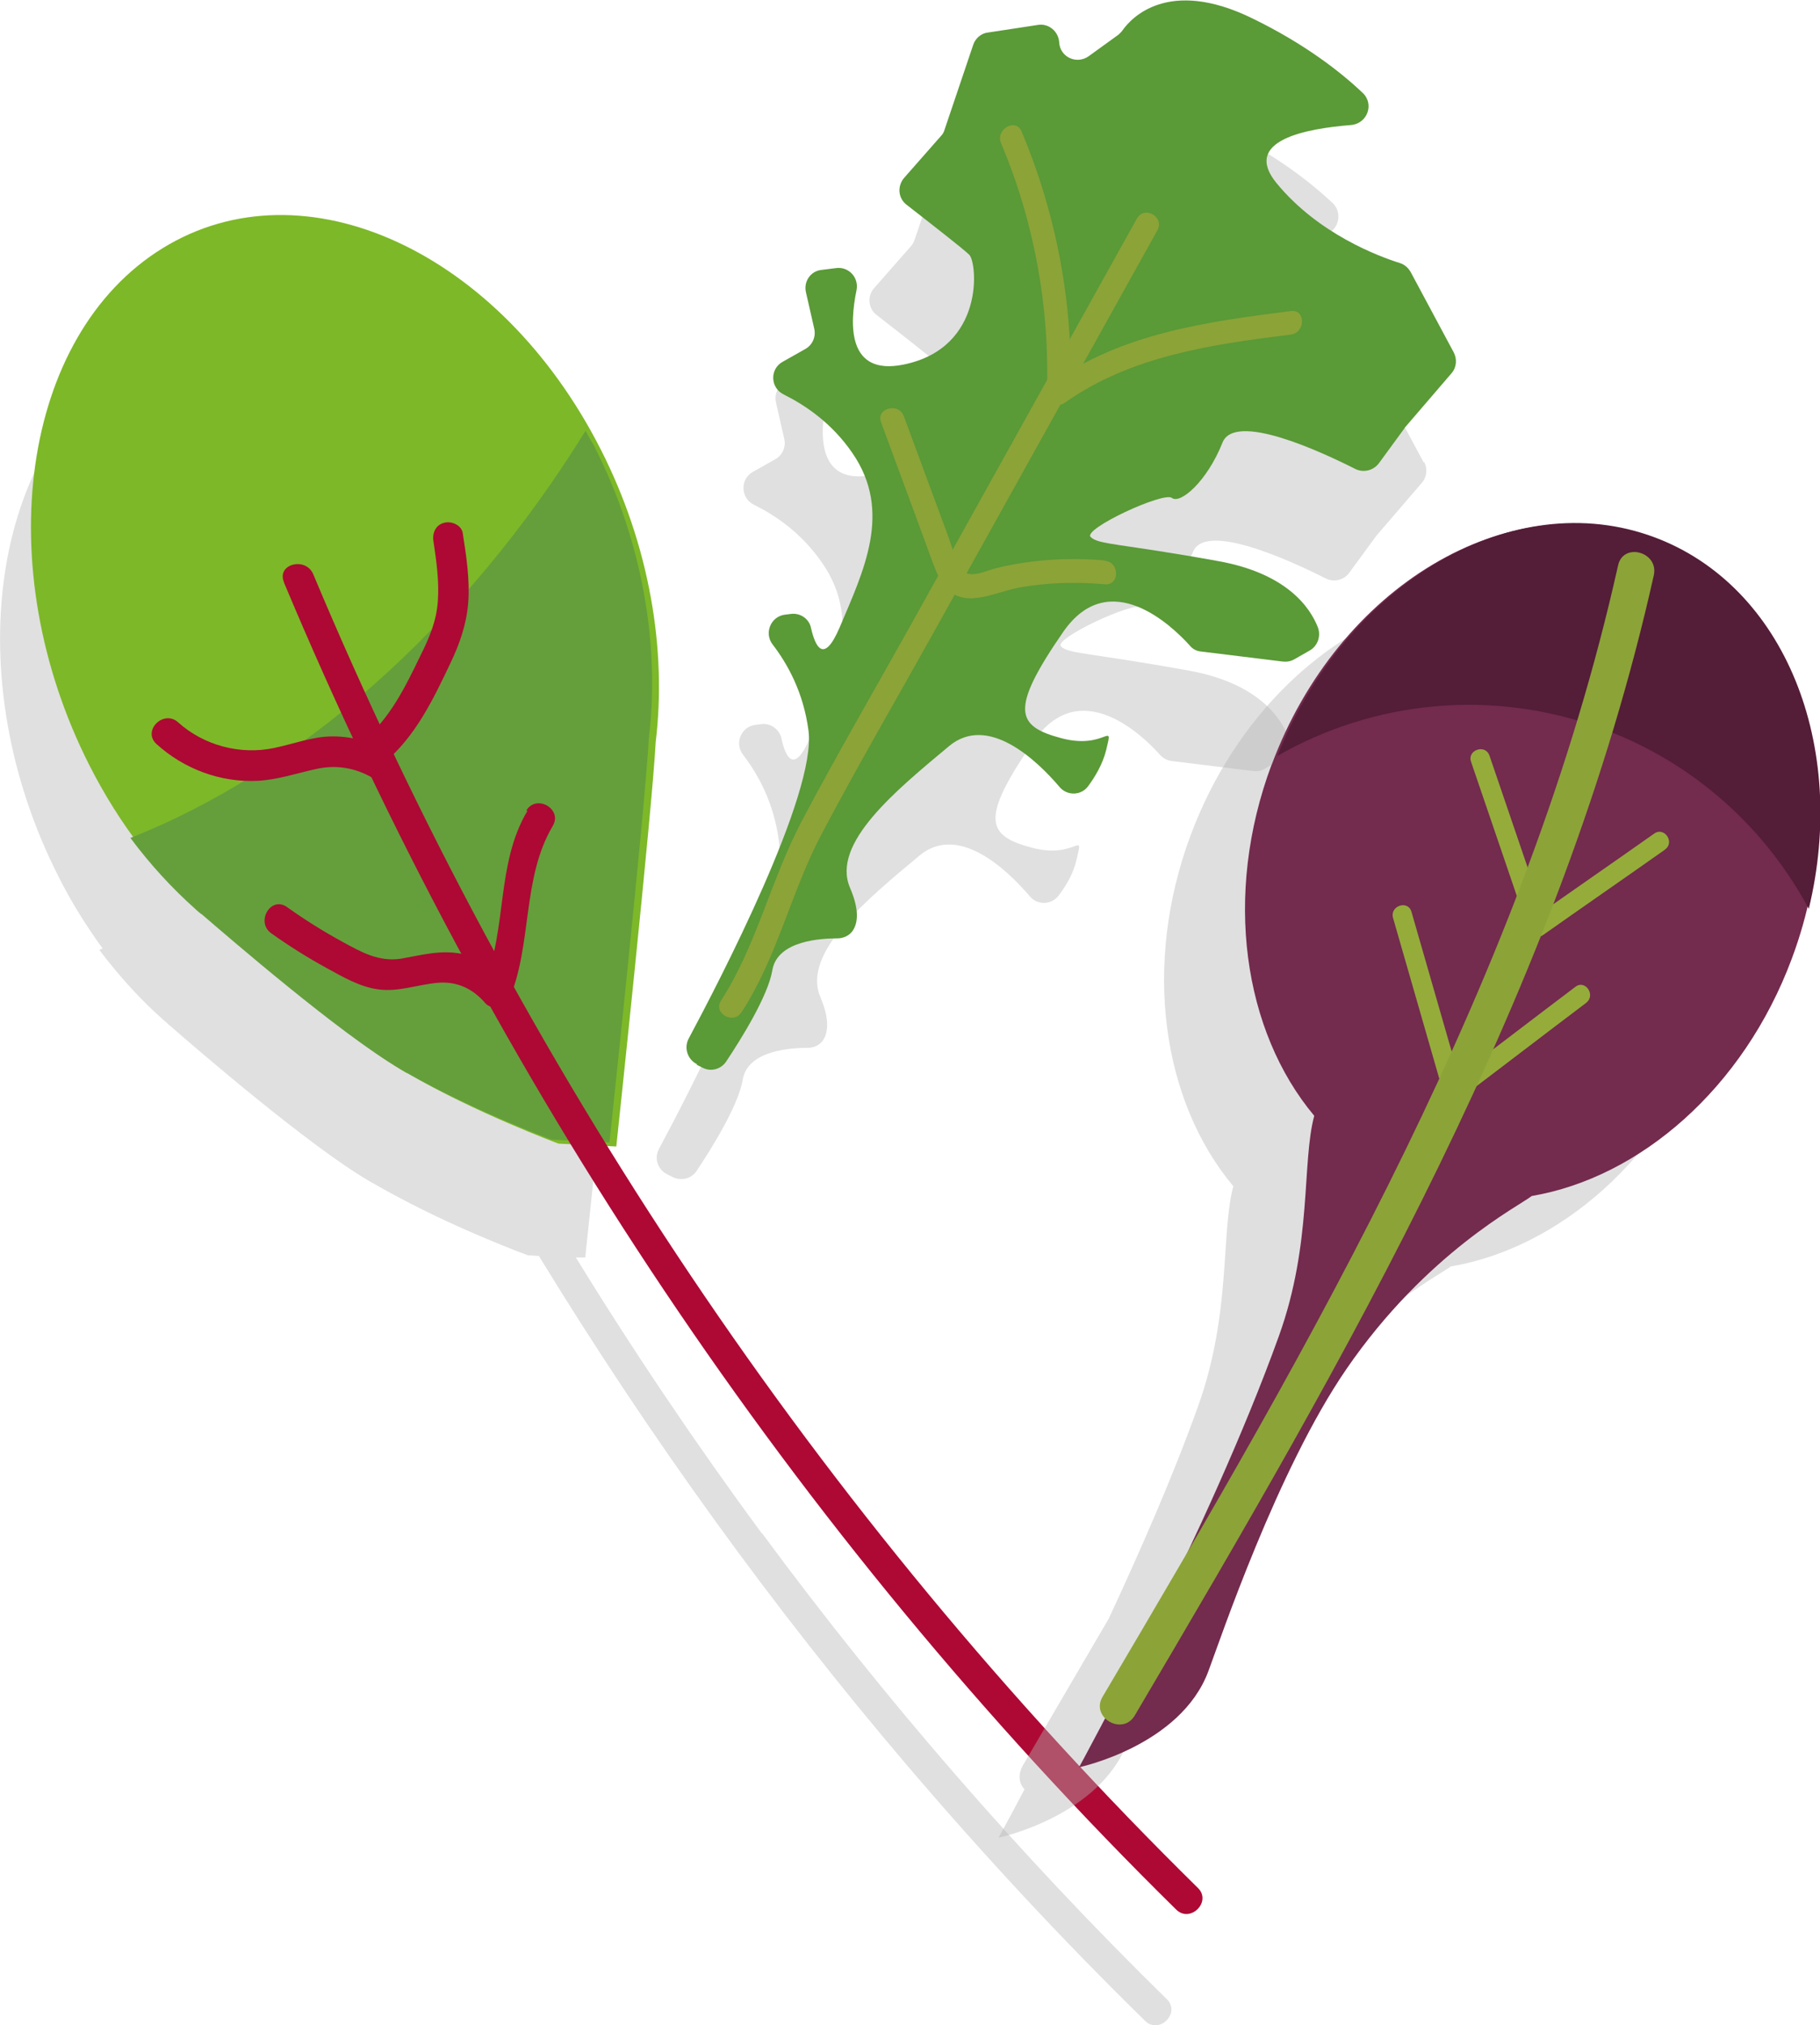 <?xml version="1.0" encoding="UTF-8"?>
<svg xmlns="http://www.w3.org/2000/svg" viewBox="0 0 50.38 56.05">
  <defs>
    <style>
      .cls-1 {
        fill: #ad0934;
      }

      .cls-1, .cls-2, .cls-3, .cls-4, .cls-5, .cls-6, .cls-7, .cls-8, .cls-9, .cls-10 {
        stroke-width: 0px;
      }

      .cls-2 {
        fill: #732b4e;
      }

      .cls-3 {
        fill: #7db828;
      }

      .cls-4 {
        fill: #5a9a37;
      }

      .cls-5 {
        fill: #541d38;
      }

      .cls-6 {
        fill: #649f3c;
      }

      .cls-7, .cls-9 {
        fill: #b5b4b4;
      }

      .cls-7, .cls-11 {
        mix-blend-mode: multiply;
        opacity: .42;
      }

      .cls-8 {
        fill: #95ac3b;
      }

      .cls-12 {
        isolation: isolate;
      }

      .cls-10 {
        fill: #8ca338;
      }
    </style>
  </defs>
  <g class="cls-12">
    <g id="Calque_1" data-name="Calque 1">
      <g>
        <g>
          <g class="cls-11">
            <path class="cls-9" d="M39.41,12.8l-1.19-2.22c-.06-.12-.17-.21-.3-.25-.57-.18-2.26-.8-3.42-2.22-.95-1.16.82-1.5,2.07-1.6.45-.03.64-.58.32-.89-.62-.58-1.61-1.36-3.05-2.06-2.36-1.14-3.37.02-3.59.32-.03.05-.07.09-.12.13l-.83.6c-.33.24-.79.02-.81-.39-.02-.3-.29-.52-.59-.48l-1.38.21c-.19.03-.35.16-.41.34l-.79,2.34c-.02.07-.06.13-.1.18l-1.02,1.16c-.2.22-.17.57.07.75.59.46,1.58,1.23,1.73,1.38.22.21.45,2.59-1.82,3.04-1.57.32-1.5-1.14-1.3-2.06.07-.34-.22-.65-.57-.61l-.4.05c-.3.04-.5.33-.43.62l.23,1.01c.05.22-.05.45-.25.56l-.62.35c-.36.2-.34.73.03.91.59.29,1.32.78,1.89,1.61,1.13,1.63.32,3.28-.34,4.84-.45,1.06-.69.49-.79.01-.06-.25-.3-.42-.55-.39l-.16.02c-.4.04-.6.51-.35.83.4.52.85,1.31.99,2.38.23,1.75-2.47,6.94-3.32,8.53-.14.26-.03.57.23.7l.16.08c.23.11.51.04.65-.17.4-.6,1.16-1.81,1.28-2.53.14-.83,1.38-.88,1.8-.88.17,0,.34-.08.43-.22.12-.19.19-.55-.08-1.18-.52-1.23,1.28-2.7,2.74-3.92,1.08-.9,2.43.39,3.06,1.13.21.25.6.23.79-.02.2-.26.41-.6.5-1,.21-.86,0,0-1.24-.33-1.24-.33-1.45-.78.05-2.94,1.28-1.86,3.03-.16,3.5.37.08.09.19.15.31.17l2.28.28c.11.01.22,0,.32-.07l.42-.24c.22-.13.32-.4.22-.64-.22-.56-.87-1.49-2.75-1.83-2.76-.5-3.33-.46-3.54-.67-.22-.21,2.02-1.26,2.25-1.08.23.18.97-.45,1.4-1.53.34-.86,2.73.25,3.68.73.22.11.5.05.65-.16l.71-.97s.02-.02.02-.03l1.28-1.49c.14-.16.16-.39.06-.58Z"/>
            <path class="cls-9" d="M21.09,42.44c-1.82-2.47-3.54-5.02-5.15-7.64h.26s1-9.37,1.09-11.17c0,0,0,0,0,0,.31-2.54-.16-5.43-1.52-8.1-2.79-5.49-8.22-7.99-12.13-5.57C-.26,12.36-1.17,18.77,1.62,24.26c.36.72.78,1.38,1.22,1.99-.03.01-.06.03-.09.04.56.74,1.16,1.4,1.8,1.96h0s.04.03.09.08c.02.02.04.04.07.06.72.63,3.84,3.32,5.5,4.29.28.16.56.32.85.47,1.72.92,3.55,1.59,3.55,1.59l.31.02s.03.05.04.07c3.02,4.93,6.41,9.64,10.16,14.04,2.09,2.45,4.28,4.81,6.58,7.06.39.38.99-.22.6-.6-4.07-3.99-7.82-8.31-11.2-12.89Z"/>
          </g>
          <g>
            <g>
              <path class="cls-4" d="M19.29,29.45c-.26-.13-.36-.45-.23-.7.85-1.59,3.55-6.78,3.32-8.53-.14-1.07-.59-1.86-.99-2.38-.25-.32-.05-.79.35-.83l.16-.02c.26-.03.5.14.55.39.11.48.34,1.04.79-.01.66-1.56,1.48-3.21.35-4.84-.57-.83-1.31-1.32-1.89-1.61-.38-.18-.4-.71-.03-.91l.62-.35c.2-.11.3-.34.25-.56l-.23-1.01c-.07-.3.13-.59.43-.62l.4-.05c.35-.05.64.26.57.61-.19.92-.27,2.38,1.3,2.06,2.27-.46,2.04-2.83,1.82-3.04-.15-.15-1.14-.92-1.73-1.38-.24-.18-.27-.52-.07-.75l1.02-1.16c.05-.05.08-.11.1-.18l.79-2.34c.06-.18.22-.32.41-.34l1.38-.21c.3-.05.57.18.59.48h0c.02.41.48.62.81.39l.83-.6s.09-.08.12-.13c.22-.31,1.24-1.47,3.59-.32,1.44.7,2.44,1.48,3.05,2.06.33.31.13.85-.32.89-1.26.1-3.02.43-2.07,1.6,1.16,1.42,2.85,2.04,3.42,2.22.13.04.23.13.3.25l1.19,2.22c.1.19.08.42-.06.58l-1.28,1.49s-.02.02-.02.03l-.71.97c-.15.2-.42.27-.65.16-.95-.48-3.34-1.59-3.68-.73-.43,1.08-1.17,1.71-1.4,1.53s-2.47.86-2.25,1.08.78.17,3.54.67c1.88.34,2.53,1.27,2.75,1.83.09.24,0,.51-.22.64l-.42.24c-.1.06-.21.08-.32.07l-2.28-.28c-.12-.01-.23-.07-.31-.17-.47-.52-2.22-2.22-3.5-.37-1.5,2.17-1.29,2.61-.05,2.94,1.24.33,1.45-.53,1.24.33-.1.4-.31.74-.5,1s-.58.27-.79.02c-.63-.74-1.98-2.03-3.06-1.13-1.46,1.22-3.27,2.69-2.74,3.92.27.63.21.98.08,1.18-.09.14-.26.22-.43.22-.42,0-1.66.05-1.8.88-.12.72-.88,1.93-1.28,2.53-.14.21-.42.29-.65.17l-.16-.08Z"/>
              <path class="cls-10" d="M31.47,6.05c-2.09,3.75-4.17,7.5-6.26,11.25-1.01,1.81-2.06,3.61-3.03,5.45-.84,1.6-1.24,3.42-2.22,4.94-.23.35.34.68.57.32.99-1.52,1.37-3.34,2.22-4.94.97-1.84,2.02-3.64,3.03-5.45,2.09-3.75,4.17-7.5,6.26-11.25.2-.37-.36-.69-.57-.32h0Z"/>
              <path class="cls-10" d="M35.72,8.61c-2.28.29-4.66.61-6.58,1.98l.49.28c.08-2.48-.39-4.94-1.35-7.23-.16-.39-.73-.06-.57.32.92,2.18,1.35,4.54,1.27,6.91,0,.23.29.43.49.28,1.83-1.3,4.08-1.62,6.26-1.89.41-.05.42-.71,0-.65h0Z"/>
              <path class="cls-10" d="M30.58,15.51c-.66-.06-1.33-.05-1.99.03-.34.04-.67.1-1,.18-.26.06-.72.3-.93.08s-.3-.66-.41-.95c-.14-.37-.27-.74-.41-1.11-.27-.74-.55-1.48-.82-2.22-.14-.39-.78-.23-.63.17.31.83.61,1.66.92,2.49.16.44.32.87.48,1.31.12.31.23.64.48.86.53.46,1.31.03,1.9-.08.79-.15,1.6-.17,2.41-.1.42.04.42-.62,0-.65h0Z"/>
            </g>
            <g>
              <path class="cls-3" d="M11.26,29.7c-1.66-.97-4.78-3.67-5.5-4.29-.02-.02-.04-.04-.07-.06-.05-.04-.09-.08-.09-.08h0c-1.21-1.06-2.29-2.44-3.13-4.1C-.31,15.68.59,9.28,4.5,6.87c3.91-2.41,9.34.08,12.13,5.57,1.36,2.67,1.83,5.56,1.52,8.1,0,0,0,0,0,0-.09,1.81-1.09,11.19-1.09,11.19l-1.6-.08s-2.32-.86-4.2-1.96Z"/>
              <path class="cls-6" d="M5.57,25.3s-.04-.04-.07-.06c-.05-.04-.09-.08-.09-.08h0c-.64-.57-1.25-1.23-1.8-1.97,4.61-1.82,9.2-5.77,12.6-11.27.07.14.15.27.23.41,1.36,2.67,1.83,5.56,1.52,8.1,0,0,0,0,0,0-.09,1.81-1.09,11.19-1.09,11.19l-1.6-.08s-2.32-.86-4.2-1.96c-1.66-.97-4.78-3.67-5.5-4.29Z"/>
              <g>
                <path class="cls-1" d="M10.72,20.79c-.46-.27-.98-.41-1.51-.41-.56,0-1.08.21-1.62.32-.94.2-1.95-.07-2.66-.71-.4-.36-1,.23-.6.6.76.69,1.77,1.07,2.8,1.02.56-.03,1.08-.21,1.63-.33s1.07-.03,1.54.24.9-.46.43-.73h0Z"/>
                <path class="cls-1" d="M10.63,21.11c.86-.71,1.36-1.75,1.83-2.74.26-.54.45-1.08.5-1.68.05-.64-.05-1.29-.15-1.93-.03-.23-.32-.35-.52-.29-.24.06-.33.3-.29.52.08.54.16,1.09.12,1.65s-.24,1.02-.48,1.5c-.42.87-.85,1.76-1.61,2.38-.42.35.18.94.6.6h0Z"/>
                <path class="cls-1" d="M14.6,22.44c-.88,1.48-.55,3.27-1.21,4.81l.66-.09c-.32-.38-.77-.65-1.26-.76-.58-.12-1.11.03-1.68.13-.62.1-1.11-.18-1.64-.47s-1.04-.61-1.53-.96c-.45-.31-.87.42-.43.73.49.35,1,.67,1.53.96.44.24.91.52,1.42.59.57.08,1.09-.13,1.65-.18.53-.05.98.16,1.32.56.16.19.56.16.66-.09.65-1.53.35-3.36,1.21-4.81.28-.47-.45-.89-.73-.43h0Z"/>
                <path class="cls-1" d="M7.86,16.12c5.75,13.72,14.08,26.28,24.7,36.73.39.38.99-.22.6-.6C22.65,41.91,14.37,29.48,8.67,15.89c-.21-.49-1.02-.28-.81.22h0Z"/>
              </g>
            </g>
          </g>
        </g>
        <g>
          <path class="cls-7" d="M35.03,39.84c2.22-3.23,4.81-4.54,5.13-4.79,2.99-.51,5.86-2.97,7.2-6.57.18-.47.32-.95.43-1.43,0,.02.02.03.03.05,1.09-4.51-.66-8.93-4.27-10.28-1.25-.47-2.58-.5-3.86-.19-.05.01-.1.03-.15.04-.05.01-.11.03-.16.04-2.7.77-5.19,3.11-6.42,6.4-1.35,3.62-.78,7.38,1.18,9.72-.35,1.3-.05,3.52-.98,6.1-.69,1.93-1.6,4-2.47,5.87-.79,1.35-1.58,2.7-2.37,4.05-.13.22-.14.48.04.67-.44.84-.72,1.34-.72,1.34,0,0,2.81-.59,3.58-2.66.33-.88,1.91-5.58,3.82-8.36Z"/>
          <g>
            <path class="cls-2" d="M35.2,21.17c1.84-4.95,6.56-7.76,10.54-6.28,3.98,1.48,5.71,6.69,3.86,11.64-1.34,3.6-4.21,6.06-7.2,6.57-.32.26-2.91,1.56-5.13,4.79-1.91,2.78-3.49,7.48-3.82,8.36-.77,2.07-3.58,2.66-3.58,2.66,0,0,3.59-6.54,5.53-11.93.93-2.58.63-4.8.98-6.1-1.96-2.34-2.53-6.1-1.18-9.72Z"/>
            <path class="cls-5" d="M44.39,20.18c-3.09-1.15-6.38-.78-9.03.74,1.9-4.8,6.53-7.51,10.44-6.05,3.61,1.35,5.36,5.77,4.27,10.28-1.19-2.21-3.14-4.02-5.68-4.97Z"/>
            <path class="cls-8" d="M46.08,23.52c-1.12.79-2.25,1.57-3.37,2.36-.14.1-.35.03-.4-.14-.53-1.55-1.06-3.11-1.59-4.66-.11-.32.39-.5.51-.17.53,1.55,1.06,3.11,1.59,4.66l-.4-.14c1.12-.79,2.25-1.57,3.37-2.36.28-.2.58.24.3.44h0Z"/>
            <path class="cls-8" d="M43.9,27.76c-1.18.89-2.35,1.79-3.53,2.68-.13.1-.36.03-.4-.14-.47-1.63-.94-3.27-1.41-4.9-.09-.33.41-.5.51-.17.47,1.63.94,3.27,1.41,4.9l-.4-.14c1.18-.89,2.35-1.79,3.53-2.68.27-.21.57.23.3.44h0Z"/>
            <path class="cls-10" d="M31.41,47.48c5.88-9.97,11.82-20.15,14.37-31.56.14-.65-.85-.92-.99-.27-2.53,11.33-8.43,21.42-14.27,31.31-.34.57.55,1.09.89.52h0Z"/>
          </g>
        </g>
      </g>
    </g>
  </g>
</svg>
